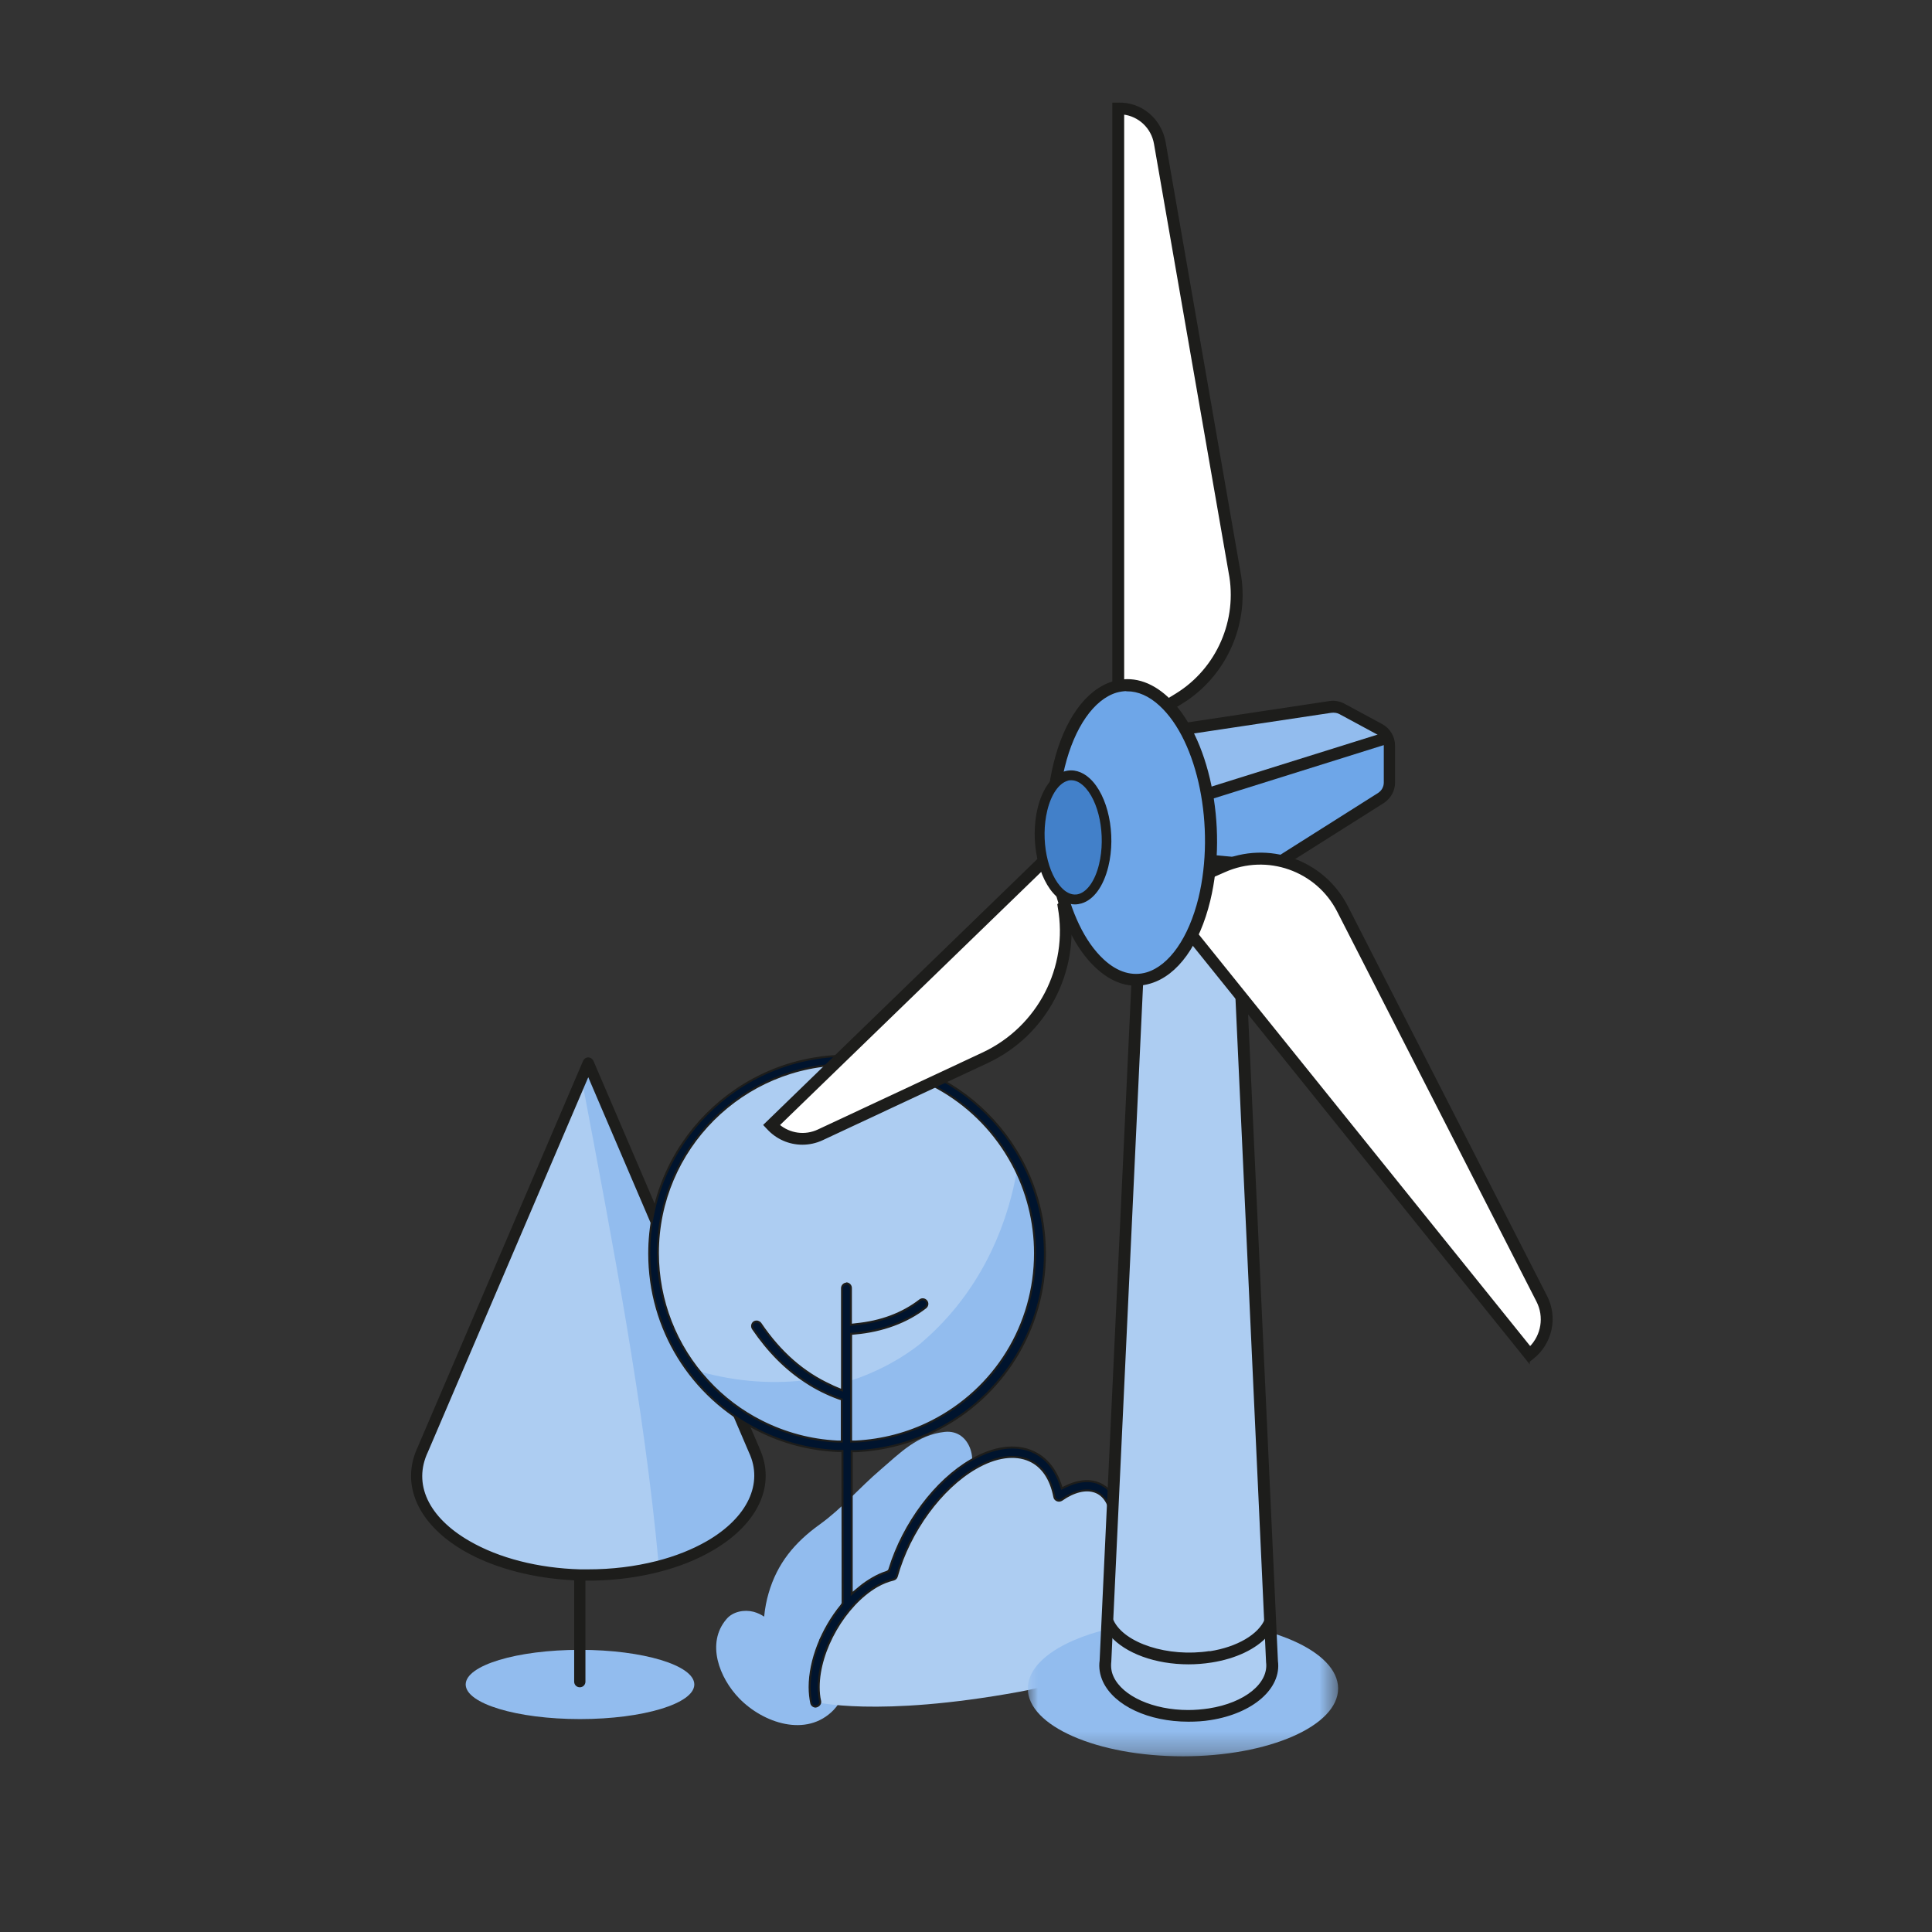 <?xml version="1.0" encoding="UTF-8"?>
<svg id="Ebene_1" xmlns="http://www.w3.org/2000/svg" xmlns:xlink="http://www.w3.org/1999/xlink" viewBox="0 0 96 96">
    <rect x="0" y="0" width="96" height="96" fill="#333333" stroke="none"/>
    <defs>
        <mask id="mask" x="51.07" y="80.53" width="15.42" height="6.74" maskUnits="userSpaceOnUse">
            <g id="mask-2">
                <polygon id="path-1" points="51.07 80.53 66.49 80.53 66.49 87.27 51.07 87.27 51.07 80.53"
                         style="fill:#fff; fill-rule:evenodd; stroke-width:0px;"/>
            </g>
        </mask>
    </defs>
    <path id="Fill-2" d="m34.5,83.7c0,.95-2.54,1.72-5.68,1.72s-5.68-.77-5.68-1.72,2.54-1.72,5.68-1.72,5.68.77,5.68,1.72"
          style="fill:#92bcee; fill-rule:evenodd; stroke-width:0px;"/>
    <path id="Fill-4"
          d="m41.42,84.97c.77-.8.81-2.14,0-2.94-.22-.21-.46-.38-.72-.51.12-.36.56-.57.71-.9.53-1.15,1.2-1.49,2.19-2.19.93-.66,1.68-1.65,2.28-2.62.59-.96,1.35-1.43,2.07-2.23.74-.82.31-2.57-1.01-2.43-1.36.15-2.21,1.04-3.2,1.89-1.03.88-1.91,1.92-3.01,2.71-1.24.89-2.11,1.93-2.54,3.42-.1.34-.18.74-.22,1.16-.15-.1-.31-.18-.52-.24-.46-.12-1.03-.02-1.35.36-1.03,1.2-.35,2.93.63,3.94,1.18,1.22,3.34,1.97,4.69.58"
          style="fill:#92bcee; fill-rule:evenodd; stroke-width:0px;"/>
    <path id="Fill-6"
          d="m40.47,84.56l.27-2.8s1.19-1.82,1.32-1.9c.13-.08,1.69-1.3,1.69-1.3l.61-.35s.92-2.3.98-2.4c.06-.11,1.69-2.15,1.69-2.15,0,0,1.61-1.36,2.15-1.4.54-.04,1.61-.12,1.77-.08s.81.69.94.79c.13.11.63.94.67,1.09.04.15.71-.04.71-.04l1.04-.15s.54.33.69.46c.15.12.42,1.38.42,1.38l.04.52s3.68,6.28-4.79,7.83c-7.1,1.3-10.2.5-10.2.5"
          style="fill:#adcdf2; fill-rule:evenodd; stroke-width:0px;"/>
    <path id="Fill-8" d="m29.1,53l-8.39,19.8s-.04,5.49,7.99,5.44c8.04-.04,9-4.22,9-4.22l.04-1.18-8.65-19.85Z"
          style="fill:#adcdf2; fill-rule:evenodd; stroke-width:0px;"/>
    <path id="Fill-10"
          d="m35.33,76.59c1.99-1.14,2.77-2.7,2.08-4.17l-1.67-3.88s-.02-.05-.03-.07c0-.02-.02-.04-.02-.06l-6.51-15.17-.24.56c1.54,8.16,3.05,15.99,3.78,23.82.96-.25,1.85-.59,2.61-1.03"
          style="fill:#92bcee; fill-rule:evenodd; stroke-width:0px;"/>
    <path id="Fill-12"
          d="m32.62,77.62c-1.07.27-2.21.41-3.39.41-.14,0-.27,0-.41,0-2.09-.06-4.04-.56-5.51-1.41-2.07-1.19-2.86-2.88-2.09-4.5l8.01-18.72,8.03,18.75c.74,1.57-.07,3.29-2.11,4.47-.73.42-1.58.76-2.53,1m5.06-5.65v-.02s-8.24-19.22-8.24-19.22c-.04-.08-.12-.14-.21-.14s-.18.06-.21.14l-8.22,19.2c-.86,1.84.02,3.78,2.28,5.09,1.35.78,3.14,1.29,5.05,1.43l.45.03v5.08c0,.13.1.23.23.23s.23-.1.23-.23v-5.07h.48c2.21-.05,4.29-.57,5.85-1.48,2.27-1.31,3.16-3.25,2.31-5.05"
          style="fill:#1d1d1b; fill-rule:evenodd; stroke-width:0px;"/>
    <path id="Stroke-14"
          d="m32.62,77.62c-1.07.27-2.21.41-3.39.41-.14,0-.27,0-.41,0-2.09-.06-4.04-.56-5.51-1.41-2.07-1.19-2.86-2.88-2.09-4.5l8.01-18.72,8.03,18.75c.74,1.57-.07,3.29-2.11,4.47-.73.42-1.58.76-2.53,1Zm5.06-5.65v-.02s-8.24-19.22-8.24-19.22c-.04-.08-.12-.14-.21-.14s-.18.06-.21.14l-8.22,19.2c-.86,1.84.02,3.78,2.28,5.09,1.35.78,3.14,1.29,5.05,1.43l.45.03v5.08c0,.13.1.23.23.23s.23-.1.23-.23v-5.07h.48c2.21-.05,4.29-.57,5.85-1.48,2.27-1.31,3.16-3.25,2.31-5.05Z"
          style="fill:none; stroke:#1d1d1b; stroke-width:.1px;"/>
    <path id="Fill-16"
          d="m51.67,62.25c0,5.28-4.28,9.57-9.56,9.57s-9.57-4.28-9.57-9.57,4.28-9.56,9.57-9.56,9.56,4.28,9.56,9.56"
          style="fill:#adcdf2; fill-rule:evenodd; stroke-width:0px;"/>
    <path id="Fill-18"
          d="m45.78,66.73c-1.04.83-2.23,1.45-3.49,1.87v3.13c1.41-.06,2.75-.39,3.99-.97,3.37-1.58,5.46-4.74,5.46-8.25,0-1.59-.43-3.09-1.2-4.39-.58,3.3-2.13,6.37-4.77,8.61"
          style="fill:#92bcee; fill-rule:evenodd; stroke-width:0px;"/>
    <path id="Fill-20"
          d="m39.96,68.59c-1.8.2-3.67.03-5.5-.53.87,1.04,1.92,1.93,3.11,2.59,1.37.77,2.84,1.19,4.38,1.27v-2.24c-.7-.29-1.36-.65-1.98-1.1"
          style="fill:#92bcee; fill-rule:evenodd; stroke-width:0px;"/>
    <path id="Fill-22"
          d="m42.07,63.78c-.12,0-.23.1-.23.23v5.07l-.31-.13c-.08-.03-.16-.07-.24-.11-1.38-.63-2.52-1.63-3.5-3.07-.03-.05-.09-.08-.15-.1-.06-.01-.12,0-.17.03-.1.07-.13.21-.06.32.77,1.13,1.64,2.01,2.65,2.66.5.33,1.05.6,1.62.81l.15.05v2.09h-.23c-1.33-.07-2.59-.41-3.76-1-1.01-.51-1.91-1.19-2.67-2.02-1.6-1.73-2.48-3.99-2.48-6.35,0-5.17,4.21-9.37,9.37-9.37,3.44,0,6.6,1.89,8.24,4.92.74,1.36,1.13,2.9,1.13,4.46,0,3.56-1.97,6.76-5.15,8.37-1.17.59-2.43.92-3.76.99h-.23s0-5.35,0-5.35l.2-.02c1.36-.12,2.57-.57,3.5-1.29.1-.08.12-.22.04-.32-.08-.1-.22-.12-.32-.04-.87.67-1.94,1.07-3.18,1.19l-.25.03v-1.83c0-.12-.1-.23-.23-.23m12.72,10.02c-.5-.29-1.12-.27-1.8.05l-.23.11-.08-.24c-.26-.74-.72-1.29-1.33-1.57-.86-.4-1.96-.26-3.09.4-1.77,1.02-3.36,3.14-4.06,5.41l-.03.11-.11.04c-.23.07-.47.18-.71.32-.22.13-.45.28-.67.47l-.36.3v-7.09h.21c1.41-.07,2.75-.42,3.99-1.05,3.33-1.68,5.4-5.05,5.4-8.77,0-5.42-4.41-9.83-9.83-9.83s-9.83,4.41-9.83,9.83c0,3.73,2.07,7.09,5.4,8.77,1.24.63,2.58.98,3.99,1.04h.21s.01,7.57.01,7.57l-.06.1c-.98,1.19-1.58,2.75-1.58,4.06,0,.28.03.55.08.79.02.1.11.18.22.18.17-.03.25-.16.22-.28-.05-.21-.07-.44-.07-.69,0-1.84,1.3-4.09,2.89-5.01.28-.16.56-.27.82-.33.08-.02.15-.08.17-.16.62-2.23,2.2-4.39,3.92-5.38,1-.58,1.95-.71,2.68-.38.64.29,1.06.92,1.23,1.81.01.08.07.14.14.17.07.03.15.02.22-.02.08-.05.15-.1.23-.15.62-.36,1.18-.42,1.6-.18.41.24.64.76.64,1.47,0,.09,0,.19-.01.28,0,.06.01.12.05.17.04.05.09.07.16.08.06,0,.12-.01.16-.05.05-.04.07-.09.08-.16,0-.11.01-.22.01-.32,0-.88-.31-1.54-.87-1.86"
          style="fill:#1d1d1b; fill-rule:evenodd; stroke-width:0px;"/>
    <path id="Stroke-24"
          d="m42.07,63.78c-.12,0-.23.1-.23.23v5.07l-.31-.13c-.08-.03-.16-.07-.24-.11-1.38-.63-2.52-1.63-3.5-3.07-.03-.05-.09-.08-.15-.1-.06-.01-.12,0-.17.03-.1.07-.13.21-.06.32.77,1.13,1.64,2.01,2.65,2.66.5.33,1.05.6,1.62.81l.15.05v2.09h-.23c-1.33-.07-2.59-.41-3.76-1-1.01-.51-1.91-1.19-2.67-2.02-1.6-1.73-2.48-3.99-2.48-6.35,0-5.17,4.21-9.37,9.37-9.37,3.44,0,6.6,1.89,8.24,4.92.74,1.36,1.13,2.9,1.13,4.46,0,3.56-1.97,6.76-5.15,8.37-1.17.59-2.43.92-3.76.99h-.23s0-5.35,0-5.35l.2-.02c1.36-.12,2.57-.57,3.5-1.29.1-.08.12-.22.04-.32-.08-.1-.22-.12-.32-.04-.87.67-1.94,1.07-3.18,1.19l-.25.03v-1.83c0-.12-.1-.23-.23-.23Zm12.72,10.02c-.5-.29-1.12-.27-1.8.05l-.23.11-.08-.24c-.26-.74-.72-1.29-1.33-1.57-.86-.4-1.96-.26-3.09.4-1.77,1.02-3.36,3.14-4.06,5.41l-.03.11-.11.04c-.23.07-.47.18-.71.32-.22.13-.45.28-.67.47l-.36.3v-7.09h.21c1.41-.07,2.75-.42,3.99-1.05,3.33-1.68,5.4-5.05,5.4-8.77,0-5.42-4.41-9.83-9.83-9.83s-9.83,4.41-9.83,9.83c0,3.73,2.07,7.09,5.4,8.77,1.24.63,2.58.98,3.99,1.04h.21s.01,7.57.01,7.57l-.06.1c-.98,1.19-1.58,2.75-1.58,4.06,0,.28.03.55.08.79.02.1.11.18.22.18.17-.03.25-.16.22-.28-.05-.21-.07-.44-.07-.69,0-1.84,1.3-4.09,2.89-5.01.28-.16.56-.27.82-.33.08-.02.15-.08.17-.16.62-2.23,2.2-4.39,3.92-5.38,1-.58,1.95-.71,2.68-.38.64.29,1.06.92,1.23,1.81.01.08.07.14.14.17.07.03.15.02.22-.02.08-.05.15-.1.23-.15.62-.36,1.18-.42,1.6-.18.41.24.64.76.64,1.47,0,.09,0,.19-.01.28,0,.06.01.12.05.17.04.05.09.07.16.08.06,0,.12-.01.16-.05.05-.04.07-.09.08-.16,0-.11.01-.22.01-.32,0-.88-.31-1.54-.87-1.86Z"
          style="fill:#00142e; stroke:#1d1d1b; stroke-width:.1px;"/>
    <g id="Group-28">
        <g style="mask:url(#mask);">
            <path id="Fill-26"
                  d="m66.49,83.9c0,1.86-3.45,3.37-7.71,3.37s-7.71-1.51-7.71-3.37,3.45-3.37,7.71-3.37,7.71,1.51,7.71,3.37"
                  style="fill:#92bcee; fill-rule:evenodd; stroke-width:0px;"/>
        </g>
    </g>
    <path id="Fill-29"
          d="m68.55,36.23l-1.87-1.01c-.19-.11-.4-.12-.6-.09l-11.76,1.77,4.37,1.83s1.01.45,1.11.91.23,4.48.23,4.48l-.56,1.32,9.17-5.79c.24-.16.41-.43.41-.77v-1.82c0-.34-.19-.66-.49-.82"
          style="fill:#92bcee; fill-rule:evenodd; stroke-width:0px;"/>
    <path id="Fill-31"
          d="m59.63,39.36c.08.09.15.19.17.28.1.47.23,4.48.23,4.48l-.56,1.32,9.17-5.79c.24-.16.41-.43.41-.77v-1.82c0-.15-.04-.3-.11-.43l-9.31,2.74Z"
          style="fill:#6ea6e8; fill-rule:evenodd; stroke-width:0px;"/>
    <path id="Fill-33"
          d="m55.22,37.02l3.56,1.49c.19.08,1.13.53,1.25,1.09.1.47.22,4.11.24,4.52,0,.04,0,.07-.02.1l-.25.6,8.51-5.38c.19-.13.3-.33.3-.56v-1.82c0-.25-.14-.49-.36-.61l-1.87-1.01c-.13-.07-.28-.09-.44-.07l-10.91,1.64Zm4.24,8.67c-.06,0-.11-.02-.16-.06-.08-.07-.11-.18-.07-.28l.54-1.27c-.06-1.6-.16-4.06-.23-4.38-.05-.23-.6-.58-.97-.74l-4.36-1.83c-.1-.04-.16-.15-.15-.26.01-.11.1-.19.21-.21l11.76-1.77c.26-.05.52,0,.75.12l1.87,1.01c.38.2.62.6.62,1.04v1.82c0,.39-.19.74-.52.97l-9.18,5.8s-.08.04-.13.04h0Z"
          style="fill:#1d1d1b; fill-rule:evenodd; stroke-width:0px;"/>
    <path id="Stroke-35"
          d="m55.22,37.02l3.56,1.49c.19.08,1.13.53,1.25,1.09.1.47.22,4.11.24,4.52,0,.04,0,.07-.02.1l-.25.6,8.51-5.38c.19-.13.3-.33.3-.56v-1.82c0-.25-.14-.49-.36-.61l-1.87-1.01c-.13-.07-.28-.09-.44-.07l-10.91,1.64Zm4.24,8.67c-.06,0-.11-.02-.16-.06-.08-.07-.11-.18-.07-.28l.54-1.27c-.06-1.6-.16-4.06-.23-4.38-.05-.23-.6-.58-.97-.74l-4.36-1.83c-.1-.04-.16-.15-.15-.26.01-.11.1-.19.21-.21l11.76-1.77c.26-.05.52,0,.75.12l1.87,1.01c.38.2.62.6.62,1.04v1.82c0,.39-.19.74-.52.97l-9.18,5.8s-.08.04-.13.04Z"
          style="fill:none; stroke:#1d1d1b; stroke-width:.1px;"/>
    <polygon id="Fill-37" points="59.86 39.76 59.71 39.29 68.91 36.41 69.05 36.88 59.86 39.76"
             style="fill:#1d1d1b; fill-rule:evenodd; stroke-width:0px;"/>
    <polygon id="Stroke-39" points="59.86 39.76 59.71 39.29 68.91 36.41 69.05 36.88 59.86 39.76"
             style="fill:none; stroke:#1d1d1b; stroke-width:.1px;"/>
    <path id="Fill-41"
          d="m61.38,42.88l1.83,39.67c.16,1.22-1.14,2.32-3.09,2.62-.36.06-.72.08-1.07.08-1.82,0-3.46-.71-3.98-1.82-.13-.29-.18-.59-.14-.89l1.88-40.05v-.04s4.57.43,4.57.43Z"
          style="fill:#adcdf2; fill-rule:evenodd; stroke-width:0px;"/>
    <path id="Fill-43"
          d="m57.04,42.72l-1.87,39.84c-.03.27,0,.53.12.78.46.99,2,1.68,3.75,1.68.35,0,.69-.03,1.03-.08,1.81-.28,3.03-1.27,2.89-2.35l-1.82-39.48-4.1-.38Zm2.01,42.78c-1.97,0-3.65-.79-4.2-1.96-.15-.33-.21-.68-.16-1.02l1.88-40.1.03-.23,5.01.47,1.84,39.88c.18,1.33-1.21,2.55-3.3,2.88-.36.06-.73.08-1.1.08h0Z"
          style="fill:#1d1d1b; fill-rule:evenodd; stroke-width:0px;"/>
    <path id="Stroke-45"
          d="m57.04,42.72l-1.87,39.84c-.03.27,0,.53.12.78.46.99,2,1.68,3.75,1.68.35,0,.69-.03,1.03-.08,1.81-.28,3.03-1.27,2.89-2.35l-1.82-39.48-4.1-.38Zm2.01,42.78c-1.97,0-3.65-.79-4.2-1.96-.15-.33-.21-.68-.16-1.02l1.88-40.1.03-.23,5.01.47,1.84,39.88c.18,1.33-1.21,2.55-3.3,2.88-.36.06-.73.08-1.1.08Z"
          style="fill:none; stroke:#1d1d1b; stroke-width:.1px;"/>
    <path id="Fill-47"
          d="m60.1,82.04c-2.06.32-4.24-.39-4.77-1.53-.02-.03-.04-.06-.06-.08l-.11.85c.76.88,2.26,1.42,3.9,1.42.37,0,.76-.03,1.14-.09,1.22-.19,2.23-.68,2.8-1.33l-.12-.88s-.02.03-.03.05c-.31.76-1.38,1.39-2.74,1.6"
          style="fill:#1d1d1b; fill-rule:evenodd; stroke-width:0px;"/>
    <path id="Fill-49"
          d="m53.72,43.7l3.41,1.84c1.27.68,2.81-.23,2.81-1.68v-3.29c0-.7-.39-1.35-1-1.68l-3.41-1.84c-1.27-.68-2.81.24-2.81,1.68v3.29c0,.7.38,1.35,1,1.68"
          style="fill:#fff; fill-rule:evenodd; stroke-width:0px;"/>
    <path id="Fill-51"
          d="m54.63,37.17c-.28,0-.55.07-.8.22-.47.28-.76.78-.76,1.34v3.29c0,.57.31,1.1.82,1.37l3.41,1.84c.49.26,1.06.25,1.54-.03.48-.28.76-.78.76-1.34v-3.29c0-.57-.31-1.1-.82-1.37l-3.41-1.84c-.23-.13-.49-.19-.74-.19m3.42,8.95c-.37,0-.73-.09-1.07-.27l-3.41-1.84c-.73-.39-1.19-1.15-1.19-1.99v-3.29c0-.8.41-1.53,1.1-1.94.69-.41,1.52-.43,2.22-.05l3.41,1.84c.73.39,1.19,1.15,1.19,1.99v3.29c0,.8-.41,1.53-1.1,1.94-.36.21-.76.32-1.15.32"
          style="fill:#1d1d1b; fill-rule:evenodd; stroke-width:0px;"/>
    <path id="Fill-53"
          d="m57.91,42.2l-2.34.11V5.39c1.02-.01,1.89.72,2.06,1.72l3.71,21.3c.49,2.47-.61,4.98-2.75,6.3l-.68.42v7.07Z"
          style="fill:#fff; fill-rule:evenodd; stroke-width:0px;"/>
    <path id="Fill-55"
          d="m55.81,5.64v36.41l1.85-.09v-6.97l.8-.49c2.04-1.26,3.1-3.69,2.64-6.05l-3.71-21.31c-.14-.81-.79-1.41-1.58-1.5h0Zm-.49,36.92V5.15h.24c1.15-.04,2.11.79,2.31,1.92l3.71,21.3c.5,2.55-.65,5.19-2.86,6.55l-.57.35v7.17l-2.83.13Z"
          style="fill:#1d1d1b; fill-rule:evenodd; stroke-width:0px;"/>
    <path id="Stroke-57"
          d="m55.81,5.64v36.41l1.85-.09v-6.97l.8-.49c2.04-1.26,3.1-3.69,2.64-6.05l-3.71-21.31c-.14-.81-.79-1.41-1.58-1.5Zm-.49,36.92V5.15h.24c1.15-.04,2.11.79,2.31,1.92l3.71,21.3c.5,2.55-.65,5.19-2.86,6.55l-.57.35v7.17l-2.83.13Z"
          style="fill:none; stroke:#1d1d1b; stroke-width:.1px;"/>
    <path id="Fill-59"
          d="m76,67.3l-21.58-26.8,2-1.84,3.76,4.67.58-.26c2.23-1,4.85-.07,5.96,2.1l9.89,19.37c.49.95.23,2.11-.61,2.77"
          style="fill:#fff; fill-rule:evenodd; stroke-width:0px;"/>
    <path id="Fill-61"
          d="m54.75,40.53l21.28,26.43c.6-.6.76-1.53.36-2.31l-9.9-19.37c-1.05-2.06-3.53-2.93-5.64-1.99l-.75.33-3.71-4.61-1.64,1.51Zm21.21,27.12l-.15-.19-21.72-26.98,2.36-2.18,3.8,4.72.41-.18c2.35-1.05,5.1-.08,6.27,2.21l9.9,19.37c.54,1.05.25,2.34-.68,3.07l-.19.15Z"
          style="fill:#1d1d1b; fill-rule:evenodd; stroke-width:0px;"/>
    <path id="Stroke-63"
          d="m54.75,40.53l21.28,26.43c.6-.6.76-1.53.36-2.31l-9.9-19.37c-1.05-2.06-3.53-2.93-5.64-1.99l-.75.33-3.71-4.61-1.64,1.51Zm21.21,27.12l-.15-.19-21.72-26.98,2.36-2.18,3.8,4.72.41-.18c2.35-1.05,5.1-.08,6.27,2.21l9.9,19.37c.54,1.05.25,2.34-.68,3.07l-.19.15Z"
          style="fill:none; stroke:#1d1d1b; stroke-width:.1px;"/>
    <path id="Fill-65"
          d="m38.33,55.91h0l17.93-17.38,1.6,1.65-5.01,4.86c.55,3.1-1.05,6.18-3.9,7.52l-8.19,3.83c-.83.39-1.81.19-2.42-.48"
          style="fill:#fff; fill-rule:evenodd; stroke-width:0px;"/>
    <path id="Fill-67"
          d="m38.69,55.91c.55.46,1.31.57,1.97.26l8.19-3.83c2.75-1.29,4.3-4.27,3.76-7.26l-.02-.13,4.93-4.78-1.26-1.3-17.57,17.03Zm1.18.92c-.64,0-1.26-.26-1.72-.76l-.16-.17,18.27-17.72,1.94,2.01-5.09,4.94c.5,3.16-1.15,6.3-4.06,7.65l-8.19,3.83c-.32.15-.66.22-.99.22h0Z"
          style="fill:#1d1d1b; fill-rule:evenodd; stroke-width:0px;"/>
    <path id="Stroke-69"
          d="m38.69,55.91c.55.46,1.31.57,1.97.26l8.19-3.83c2.75-1.29,4.3-4.27,3.76-7.26l-.02-.13,4.93-4.78-1.26-1.3-17.57,17.03Zm1.18.92c-.64,0-1.26-.26-1.72-.76l-.16-.17,18.27-17.72,1.94,2.01-5.09,4.94c.5,3.16-1.15,6.3-4.06,7.65l-8.19,3.83c-.32.15-.66.22-.99.22Z"
          style="fill:none; stroke:#1d1d1b; stroke-width:.1px;"/>
    <path id="Fill-71"
          d="m59.84,44.69c-.88,3.6-3.2,5.04-5.19,3.2-1.99-1.83-2.9-6.24-2.02-9.84.88-3.6,3.2-5.04,5.19-3.2,1.99,1.83,2.9,6.24,2.02,9.84"
          style="fill:#6ea6e8; fill-rule:evenodd; stroke-width:0px;"/>
    <path id="Fill-73"
          d="m56.01,34.29c-.18,0-.37.03-.55.08-1.14.35-2.11,1.74-2.6,3.73-.85,3.52.02,7.83,1.95,9.61.7.65,1.46.87,2.19.65,1.14-.35,2.11-1.74,2.6-3.73.85-3.52-.02-7.83-1.95-9.6-.53-.49-1.09-.73-1.64-.73m.44,14.64c-.67,0-1.34-.29-1.96-.87-2.05-1.88-2.99-6.41-2.1-10.08.53-2.19,1.6-3.68,2.93-4.08.91-.27,1.83-.01,2.67.76,2.05,1.88,2.99,6.4,2.1,10.08-.53,2.19-1.6,3.68-2.93,4.08-.23.07-.47.11-.7.11"
          style="fill:#1d1d1b; fill-rule:evenodd; stroke-width:0px;"/>
    <path id="Stroke-75"
          d="m56.01,34.29c-.18,0-.37.03-.55.08-1.14.35-2.11,1.74-2.6,3.73-.85,3.52.02,7.83,1.95,9.61.7.65,1.46.87,2.19.65,1.14-.35,2.11-1.74,2.6-3.73.85-3.52-.02-7.83-1.95-9.6-.53-.49-1.09-.73-1.64-.73Zm.44,14.64c-.67,0-1.34-.29-1.96-.87-2.05-1.88-2.99-6.41-2.1-10.08.53-2.19,1.6-3.68,2.93-4.08.91-.27,1.83-.01,2.67.76,2.05,1.88,2.99,6.4,2.1,10.08-.53,2.19-1.6,3.68-2.93,4.08-.23.07-.47.11-.7.11Z"
          style="fill:none; stroke:#1d1d1b; stroke-width:.1px;"/>
    <path id="Fill-77"
          d="m54.84,43.02c-.37,1.52-1.35,2.12-2.19,1.35-.84-.77-1.22-2.63-.85-4.15.37-1.52,1.35-2.12,2.19-1.35.84.77,1.22,2.63.85,4.15"
          style="fill:#4280c9; fill-rule:evenodd; stroke-width:0px;"/>
    <path id="Fill-79"
          d="m53.23,38.77c-.06,0-.12,0-.19.03-.43.13-.81.68-1,1.47-.35,1.44,0,3.19.78,3.91.18.17.47.34.79.24.43-.13.81-.68,1-1.47h0c.35-1.44,0-3.19-.78-3.91-.14-.13-.35-.27-.6-.27h0Zm.19,6.17c-.32,0-.64-.14-.93-.4-.91-.84-1.32-2.77-.93-4.39.24-.97.72-1.64,1.33-1.82.43-.13.88,0,1.26.35.91.84,1.32,2.77.92,4.39h0c-.24.97-.72,1.64-1.33,1.82-.11.03-.22.05-.33.05h0Z"
          style="fill:#1d1d1b; fill-rule:evenodd; stroke-width:0px;"/>
</svg>
